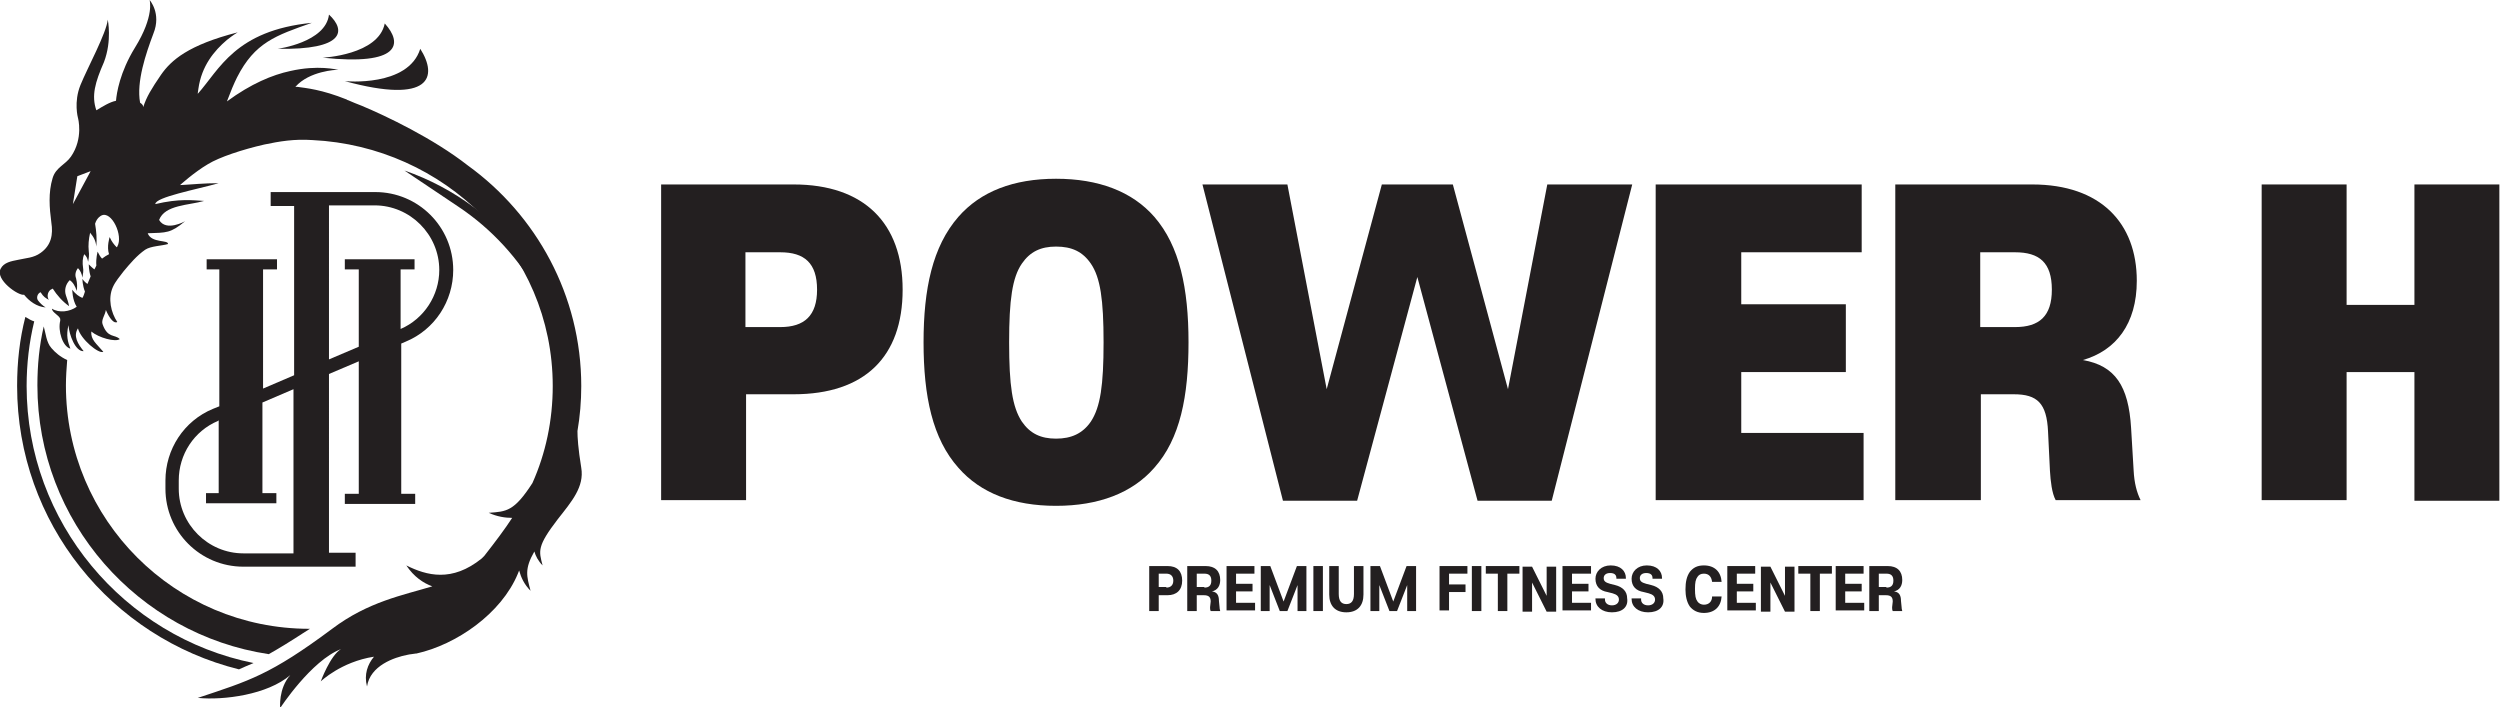 <?xml version="1.0" encoding="utf-8"?>
<!-- Generator: Adobe Illustrator 24.1.2, SVG Export Plug-In . SVG Version: 6.00 Build 0)  -->
<svg version="1.1" id="Layer_1" xmlns="http://www.w3.org/2000/svg" xmlns:xlink="http://www.w3.org/1999/xlink" x="0px" y="0px"
	 viewBox="0 0 394.4 111.6" style="enable-background:new 0 0 394.4 111.6;" xml:space="preserve">
<style type="text/css">
	.st0{fill:#231F20;}
</style>
<g>
	<path class="st0" d="M117.7,62.2v16.7h-13.4V29.1h20.9c11.1,0,17.2,6.1,17.2,16.6c0,10.6-6,16.5-17.2,16.5H117.7z M123.1,51.6
		c3.8,0,5.8-1.8,5.8-5.9c0-4.2-2-5.9-5.8-5.9h-5.5v11.8H123.1z"/>
	<path class="st0" d="M182.1,73.8c-3.5,4-8.8,6-15.5,6c-6.7,0-11.9-2-15.4-6c-4.1-4.6-5.5-11.3-5.5-19.8c0-8.4,1.4-15.1,5.5-19.8
		c3.5-4,8.7-6,15.4-6c6.7,0,12,2,15.5,6c4,4.6,5.4,11.3,5.4,19.8C187.5,62.5,186.2,69.2,182.1,73.8z M172.1,41.6
		c-1.3-1.9-3-2.7-5.5-2.7c-2.4,0-4.1,0.8-5.4,2.7c-1.5,2.2-2,5.7-2,12.4c0,6.8,0.5,10.2,2,12.5c1.3,1.9,3,2.7,5.4,2.7
		c2.4,0,4.2-0.8,5.5-2.7c1.5-2.3,2-5.7,2-12.5C174.1,47.3,173.6,43.8,172.1,41.6z"/>
	<path class="st0" d="M229.2,29.1l8.7,32.3l6.2-32.3h13.4l-12.7,49.9h-11.7l-9.5-35.3l-9.5,35.3h-11.7l-12.7-49.9h13.4l6.2,32.3
		l8.7-32.3H229.2z"/>
	<path class="st0" d="M261.2,29.1h32.5v10.7h-19V48h16.5v10.7h-16.5v9.6H294v10.6h-32.8V29.1z"/>
	<path class="st0" d="M323.1,68.1c-0.2-4.5-1.7-5.9-5.4-5.9h-5.2v16.7H299V29.1h21.6c10.8,0,16.5,6.1,16.5,15.2
		c0,6.8-3.3,11-8.5,12.5c5.1,0.9,7.2,4.1,7.6,10.7l0.4,6.7c0.1,2,0.5,3.5,1.1,4.7h-13.4c-0.6-1.1-0.8-3-0.9-4.6L323.1,68.1z
		 M317.9,51.6c3.8,0,5.8-1.7,5.8-5.9c0-4.3-2-5.9-5.8-5.9h-5.5v11.8H317.9z"/>
	<path class="st0" d="M380.9,58.7h-10.7v20.2h-13.4V29.1h13.4v19h10.7v-19h13.4v49.9h-13.4V58.7z"/>
</g>
<path class="st0" d="M182.8,93.9v2.5h-1.5v-7.1h2.9c1.5,0,2.3,0.8,2.3,2.3c0,1.5-0.9,2.3-2.3,2.3H182.8z M184,92.7
	c0.7,0,1.1-0.4,1.1-1.1c0-0.7-0.4-1.1-1.1-1.1h-1.2v2.1H184z"/>
<path class="st0" d="M191,94.9c0-0.7-0.3-1-1.1-1h-1.1v2.5h-1.5v-7.1h2.9c1.5,0,2.3,0.8,2.3,2.2c0,0.9-0.4,1.6-1.3,1.8
	c0.8,0.1,1.1,0.6,1.1,1.5l0.1,1c0,0.3,0.1,0.5,0.1,0.6h-1.5c-0.1-0.2-0.1-0.4-0.1-0.6L191,94.9z M190,92.7c0.7,0,1.1-0.3,1.1-1.1
	c0-0.8-0.4-1.1-1.1-1.1h-1.2v2.1H190z"/>
<path class="st0" d="M193.5,89.3h4.4v1.2H195v1.6h2.6v1.2H195v1.8h3v1.2h-4.5V89.3z"/>
<path class="st0" d="M201.9,96.4l-1.6-4.1v4.1h-1.4v-7.1h1.5l2.1,5.6l2.1-5.6h1.5v7.1h-1.4v-4.1l-1.6,4.1H201.9z"/>
<path class="st0" d="M208.7,96.4h-1.5v-7.1h1.5V96.4z"/>
<path class="st0" d="M209.7,93.8v-4.5h1.5v4.4c0,1.1,0.4,1.6,1.2,1.6c0.8,0,1.2-0.5,1.2-1.6v-4.4h1.5v4.5c0,1.7-0.9,2.8-2.7,2.8
	C210.6,96.6,209.7,95.5,209.7,93.8z"/>
<path class="st0" d="M219.2,96.4l-1.6-4.1v4.1h-1.4v-7.1h1.5l2.1,5.6l2.1-5.6h1.5v7.1H222v-4.1l-1.6,4.1H219.2z"/>
<path class="st0" d="M227.1,89.3h4.4v1.2h-2.9v1.7h2.6v1.2h-2.6v2.9h-1.5V89.3z"/>
<path class="st0" d="M233.7,96.4h-1.5v-7.1h1.5V96.4z"/>
<path class="st0" d="M234.4,89.3h5.3v1.2h-1.9v5.9h-1.5v-5.9h-1.9V89.3z"/>
<path class="st0" d="M241.7,91.9v4.6h-1.5v-7.1h1.5l2.3,4.6v-4.6h1.5v7.1H244L241.7,91.9z"/>
<path class="st0" d="M246.6,89.3h4.4v1.2H248v1.6h2.6v1.2H248v1.8h3v1.2h-4.5V89.3z"/>
<path class="st0" d="M254.3,96.6c-1.6,0-2.6-0.9-2.6-2.1v-0.1h1.5v0.2c0,0.5,0.4,0.9,1.1,0.9c0.7,0,1.1-0.4,1.1-0.9
	c0-0.5-0.3-0.8-1-1l-0.8-0.2c-1.2-0.2-1.9-0.9-1.9-2.1c0-1.1,0.9-2.1,2.4-2.1c1.6,0,2.4,0.9,2.4,2v0.1h-1.5v-0.1
	c0-0.5-0.3-0.8-1-0.8c-0.6,0-1,0.3-1,0.8c0,0.5,0.3,0.7,1,0.9l0.8,0.2c1.2,0.3,1.9,1,1.9,2.1C256.9,95.7,256,96.6,254.3,96.6z"/>
<path class="st0" d="M260,96.6c-1.6,0-2.6-0.9-2.6-2.1v-0.1h1.5v0.2c0,0.5,0.4,0.9,1.1,0.9c0.7,0,1.1-0.4,1.1-0.9c0-0.5-0.3-0.8-1-1
	l-0.8-0.2c-1.2-0.2-1.9-0.9-1.9-2.1c0-1.1,0.9-2.1,2.4-2.1c1.6,0,2.4,0.9,2.4,2v0.1h-1.5v-0.1c0-0.5-0.3-0.8-1-0.8
	c-0.6,0-1,0.3-1,0.8c0,0.5,0.3,0.7,1,0.9l0.8,0.2c1.2,0.3,1.9,1,1.9,2.1C262.6,95.7,261.7,96.6,260,96.6z"/>
<path class="st0" d="M266.6,90.2c0.5-0.6,1.1-1,2.2-1c1.7,0,2.7,1,2.8,2.6h-1.5c-0.1-0.8-0.5-1.3-1.3-1.3c-0.5,0-0.8,0.2-1,0.5
	c-0.3,0.4-0.4,0.9-0.4,1.9c0,1.1,0.1,1.6,0.4,2c0.2,0.3,0.6,0.5,1,0.5c0.8,0,1.3-0.5,1.3-1.3h1.5c-0.1,1.6-1.1,2.6-2.8,2.6
	c-1,0-1.7-0.4-2.2-1c-0.5-0.7-0.7-1.7-0.7-2.7C265.9,91.8,266.1,90.9,266.6,90.2z"/>
<path class="st0" d="M272.5,89.3h4.4v1.2h-2.9v1.6h2.6v1.2h-2.6v1.8h3v1.2h-4.5V89.3z"/>
<path class="st0" d="M279.3,91.9v4.6h-1.5v-7.1h1.5l2.3,4.6v-4.6h1.5v7.1h-1.5L279.3,91.9z"/>
<path class="st0" d="M283.7,89.3h5.3v1.2h-1.9v5.9h-1.5v-5.9h-1.9V89.3z"/>
<path class="st0" d="M289.6,89.3h4.4v1.2h-2.9v1.6h2.6v1.2h-2.6v1.8h3v1.2h-4.5V89.3z"/>
<path class="st0" d="M298.6,94.9c0-0.7-0.3-1-1.1-1h-1.1v2.5h-1.5v-7.1h2.9c1.5,0,2.3,0.8,2.3,2.2c0,0.9-0.4,1.6-1.3,1.8
	c0.8,0.1,1.1,0.6,1.1,1.5l0.1,1c0,0.3,0.1,0.5,0.1,0.6h-1.5c-0.1-0.2-0.1-0.4-0.1-0.6L298.6,94.9z M297.6,92.7
	c0.7,0,1.1-0.3,1.1-1.1c0-0.8-0.4-1.1-1.1-1.1h-1.2v2.1H297.6z"/>
<path class="st0" d="M8.1,54.9c-0.8-0.9-0.9-2.4-1.2-3.4c-0.7,3-1,6.1-1,9.3c0,21.5,15.9,39.3,36.5,42.4c1.6-0.9,3.4-2,5.7-3.5
	c0.3-0.2,0.5-0.3,0.8-0.5c0,0-0.1,0-0.1,0c-21.2,0-38.4-17.2-38.4-38.4c0-1.4,0.1-2.7,0.2-4C9.5,56.3,8.7,55.6,8.1,54.9z"/>
<path class="st0" d="M40,104.6C19.6,100.5,4.2,82.4,4.2,60.9c0-3.5,0.4-6.9,1.2-10.2C5,50.6,4.5,50.3,4,50
	c-0.9,3.5-1.3,7.1-1.3,10.9c0,21.6,14.9,39.7,35,44.7C38.3,105.3,39.1,105,40,104.6z"/>
<path class="st0" d="M33.6,64.5c-4.6,1.9-7.5,6.4-7.5,11.3v1.3c0,6.8,5.5,12.3,12.3,12.3h6.4h1.5h5.6h4.2v-2.2h-4.2V59l4.7-2v20.9
	h-2.2v1.6h11.1v-1.6h-2.2V54.2l0.7-0.3c4.6-1.9,7.5-6.4,7.5-11.3c0-6.8-5.5-12.3-12.3-12.3h-5.2h-2h-5.6h-3.7v2.2h3.7v26.7l-4.9,2.1
	V42.5h2.2v-1.6h-2.2h-6.9h-2v1.6h2v21.6L33.6,64.5z M51.9,32.4h2v0h5.2c5.6,0,10.2,4.6,10.2,10.2c0,4-2.4,7.7-6.1,9.3v-9.4h2.2v-1.6
	h-2.2h-6.6h-2.2v1.6h2.2v12.2l-4.7,2V32.4z M46.3,61.4v25.9h-1.5v0h-6.4c-5.6,0-10.2-4.6-10.2-10.2v-1.3c0-4.1,2.4-7.8,6.2-9.4
	l0.1-0.1v11.5h-2v1.6h11.1v-1.6h-2.2V63.5L46.3,61.4z"/>
<path class="st0" d="M63.8,26.9c3.6,2.4,8.5,5.7,8.5,5.7l0,0c10.5,7,17.5,19,17.5,32.6c0,2.2-0.2,4.4-0.6,6.5c0,0-0.2,1.9,0.1,4
	c0.4-0.8,0.8-2.1,0.8-2.1c0.6-2.7,0.9-5.6,0.9-8.5C91.1,47.5,79.7,32.4,63.8,26.9z"/>
<g>
	<path class="st0" d="M91.7,73.8c-0.5-3.1-0.6-4.8-0.6-5.8c0.4-2.3,0.6-4.7,0.6-7.1c0-14.3-7.1-27-17.9-34.8c0,0,0,0,0,0
		c-5.5-4.3-12.9-7.8-16.7-9.4c-0.8-0.3-1.5-0.6-2.2-0.9c-0.1,0-0.2-0.1-0.2-0.1l0,0c-4-1.6-6.4-1.8-7.8-2c-0.1,0-0.2,0-0.3,0
		c2.2-2.5,6.4-2.7,6.8-2.7c-0.3,0-3.2-0.8-7.6,0.2c-2.8,0.6-6.2,2-10,4.8c0.6-1.6,1.1-2.8,1.6-3.8c2.8-5.5,6.1-6.6,11.8-8.6
		c-12.1,1.2-14.6,7.4-18,11.2c0,0,0,0,0,0c0-0.3,0.1-0.6,0.1-0.8c0.5-3.6,2.5-6,4.5-7.7c1-0.8,1.7-1.2,1.7-1.2
		C29.7,7.1,27,9.5,25.4,11.8c-1.5,2.2-2.3,3.5-2.8,5.1c0-0.3-0.2-0.5-0.5-0.7c-0.6-3.3,0.9-7.7,2.1-10.9C25.5,2.1,23.6,0,23.6,0
		s0.8,2.5-2.3,7.5c-2.4,3.9-2.9,7.2-3,8.4c-1,0.2-2.1,0.9-3.1,1.5c-0.8-2.3-0.2-4.4,1.2-7.6C17.7,6.4,17,3.1,17,3.1
		c-0.2,2.1-3.2,7.6-4.3,10.3c-1.1,2.7-0.4,5.2-0.4,5.2s0.9,3.2-1.1,6.1c-0.9,1.3-2.4,1.7-2.9,3.4c-0.7,2.3-0.5,4.7-0.2,7
		c0.3,1.9,0,3.6-1.7,4.8c-1.1,0.8-2.3,0.8-3.6,1.1c-1,0.2-2.2,0.4-2.7,1.4c-0.9,1.7,2.8,4.3,3.7,4.1l0,0c0.8,1,2,1.9,3.4,2
		c-0.5-0.3-0.9-0.7-1.2-1.1c-0.3-0.4-0.1-1.1,0.4-1.3c0.5,0.8,0.8,0.9,1.3,1.2c-0.4-0.6-0.1-1.5,0.5-1.7c0.1,0,0.1-0.1,0.1-0.1
		c0.7,1.1,1.6,2.1,2.6,2.8c-0.1-0.6-0.3-1.1-0.5-1.7c-0.3-0.9,0-1.8,0.6-2.4c0.5,0.3,0.9,1,1.1,1.7c0.1-0.6,0.1-1.2-0.1-2
		c-0.2-0.5-0.1-1.1,0.3-1.6c0.4,0.4,0.6,0.9,0.7,1.5c0.1-0.6,0.2-1.1,0.1-1.6c-0.1-0.7-0.1-1.5,0.2-2.1c0,0,0,0,0,0
		c0.4,0.4,0.5,0.7,0.6,1.2c0.1-0.5,0.2-1.1,0.1-1.7c-0.1-0.9,0-1.9,0.2-2.8c0,0,0-0.1,0-0.1c0.6,0.7,0.9,1.3,1,2.2
		c0.1-1.3,0-2.4-0.2-3.6C15.3,34.3,16,34,16,34c1.6-0.8,3.5,3.2,2.5,4.9c0,0,0,0.1-0.1,0.1c-0.4-0.4-0.8-0.9-1.1-1.6
		c0,0-0.5,1.5-0.1,2.7c-0.4,0.2-0.7,0.4-1.1,0.7c-0.3-0.3-0.5-0.7-0.7-1.1c0,0-0.3,1.1-0.2,2.2c-0.1,0.2-0.2,0.4-0.3,0.6
		c-0.3-0.2-0.6-0.5-0.9-0.8c0,0,0,1,0.3,1.9c-0.2,0.4-0.3,0.8-0.5,1.2c-0.3-0.2-0.6-0.5-0.8-0.8c0,0,0,1,0.4,2
		c-0.1,0.3-0.2,0.7-0.4,1c-0.5-0.2-1.1-0.6-1.6-1.3c0,0,0,1.6,0.7,2.7c-1.1,0.8-2.8,1-3.9,0.3c0,0.6,1.1,1,1.3,1.6
		c0,0.1,0,0.2,0,0.3c-0.4,1.6,0.4,4.1,1.6,4.4c-0.4-1.1-0.7-2-0.3-3.7c0.1,1.5,1.1,4.2,2.4,4.1c-0.9-1.1-1.7-2.4-0.9-3.6
		c0.4,1.7,3.3,4.1,4,3.7c-1.1-1.3-2-1.9-1.9-3.2c1.2,1,3.8,1.7,4.5,1.2c-0.8-0.8-1.9-0.1-2.7-2.3c-0.3-0.7,0.4-1.5,0.5-2.3
		c0.6,1.4,1.3,2.2,1.8,1.9c-1-1.5-1.5-3.7-0.7-5.5c0.4-0.9,1.1-1.7,1.7-2.5c1-1.2,2.1-2.5,3.4-3.4c0.9-0.6,2.6-0.6,3.6-0.9
		c0.1-0.7-2.6-0.1-3.2-1.7c3-0.1,3.6,0,5.9-1.9c0,0-3,1.7-4.1-0.2c0.9-2.4,4.7-2.3,7.1-3c-1.8-0.1-3.9-0.4-7.7,0.5
		c0-1.1,6.5-2.3,10-3.3c-2.4,0-4.1,0.2-6.1,0.3c0,0,2.2-2,4.4-3.3c1.8-1.1,5.4-2.3,8.9-3.1c2.4-0.5,4.7-0.9,7.6-0.7
		C70,23.1,87.2,39.7,87.2,60.9c0,5.4-1.1,10.6-3.2,15.3c-2.9,4.5-4.1,4.5-6.9,4.7c1.3,0.6,2.6,0.8,3.7,0.8c-1.1,1.7-2.6,3.7-4.4,6
		c-0.1,0.1-0.3,0.3-0.4,0.4c-4.7,3.8-8.7,2.7-11.9,1.1c1.2,1.8,2.7,2.8,4.1,3.3c-4.6,1.4-10.1,2.4-15.8,6.7
		c-9.8,7.3-13.1,8.2-21.2,10.9c4.1,0.4,11-0.5,14.6-3.6c-1.9,2.1-1.6,5.2-1.6,5.2s4.9-7.5,9.6-9.3c-1.7,1-3.2,5.1-3.2,5.1
		s3.2-3.1,8.4-3.9c-1,1.2-1.6,2.8-1.1,4.7c0.5-3.3,4.3-4.6,6.4-5c0.4-0.1,0.8-0.1,1.3-0.2c0.1,0,0.1,0,0.1,0l0,0
		c6.3-1.4,13.4-6.3,16-12.6c0.1-0.2,0.1-0.3,0.2-0.5c0.3,1.1,0.8,2.2,1.8,3.2c-0.6-2.3-1-3.4,0.6-6.2c0.2,0.7,0.6,1.5,1.3,2.2
		c-0.6-2.3-0.9-3,2.4-7.3C90.2,79.1,92.2,76.8,91.7,73.8z M11.5,32.2l0.7-4.4l2.1-0.8L11.5,32.2z"/>
	<path class="st0" d="M54.4,12.8c13.6,3.7,14.7-0.7,11.9-5.1C64.4,13.8,54.4,12.8,54.4,12.8z"/>
	<path class="st0" d="M60.7,3.7c-1,5-9.8,5.4-9.8,5.4C63.1,10.4,63.6,6.9,60.7,3.7z"/>
	<path class="st0" d="M51.9,2.3c-0.5,4.4-8.1,5.4-8.1,5.4C54.4,7.9,54.6,4.8,51.9,2.3z"/>
</g>
</svg>
